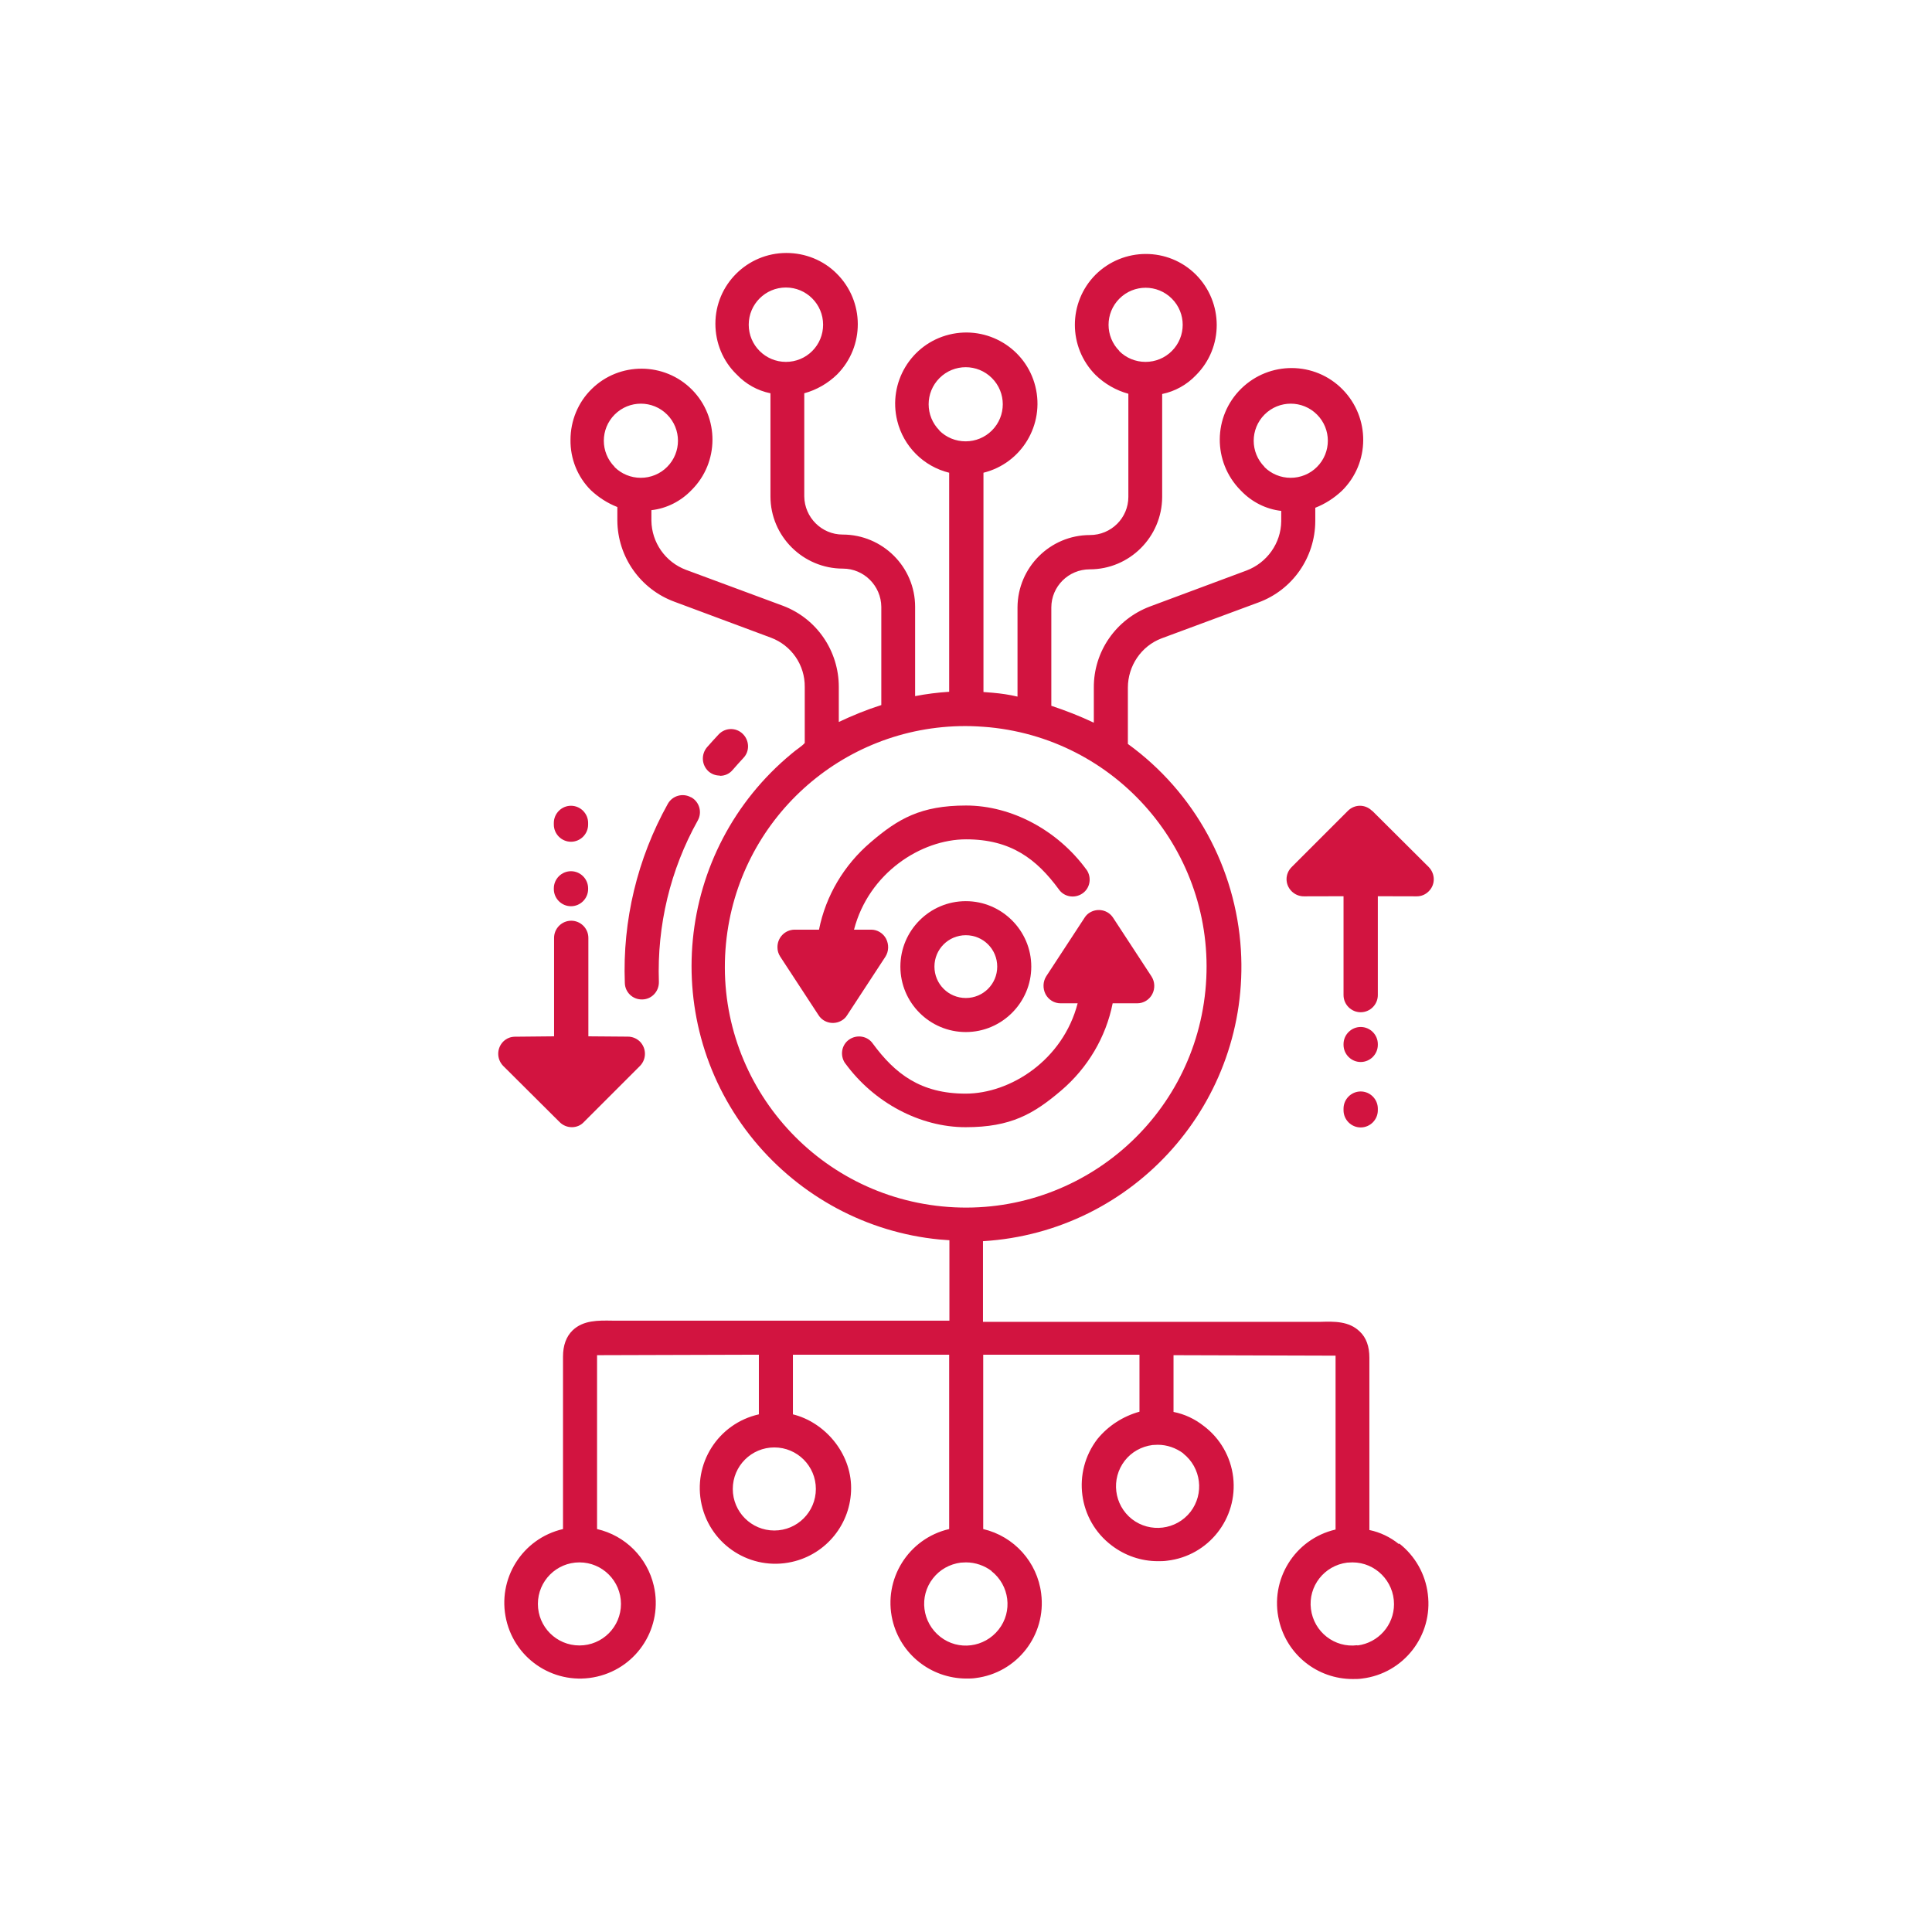 <?xml version="1.0" encoding="UTF-8"?>
<svg id="Layer_1" data-name="Layer 1" xmlns="http://www.w3.org/2000/svg" viewBox="0 0 800 800">
  <path fill="#d21440" d="M579.23,639.35c-3.6-2.9-7.8-4.9-12.2-5.8v-71.4c0-4.6-1.3-8.3-4-10.8-4.4-4.3-10.5-4.2-16.4-4h-139.6v-33.4c62.8-3.8,110.6-57.8,106.8-120.6-2.1-34-19.2-65.3-46.8-85.3v-23.3c0-9,5.5-17.2,13.9-20.4l40.2-14.9c14.1-5.2,23.4-18.6,23.5-33.6v-5.6c4.1-1.6,7.8-4,11-7,11.7-11.5,11.8-30.3.3-42s-30.3-11.8-42-.3-11.8,30.3-.3,42c.1.1.2.2.3.3,4.4,4.6,10.3,7.6,16.6,8.3v4.3c-.1,9.1-5.9,17.2-14.4,20.4l-40,14.9c-14,5.3-23.3,18.6-23.2,33.6v14.5c-5.7-2.7-11.6-5-17.6-7v-40.7c0-8.7,7.1-15.8,15.9-15.8,16.5,0,29.9-13.4,30-29.9v-42.7c5.3-1.1,10.2-3.8,14-7.8,11.5-11.5,11.4-30.1,0-41.6-11.5-11.5-30.1-11.4-41.6,0-11.4,11.5-11.4,30,0,41.5,3.8,3.7,8.5,6.4,13.6,7.8v42.7c0,8.7-7.1,15.8-15.9,15.8-16.5,0-29.9,13.4-30,29.9v37c-3.4-.8-6.8-1.3-10.3-1.6-1.4-.1-2.5-.2-3.8-.3v-90.8c15.8-3.9,25.4-19.9,21.5-35.7-3.9-15.8-19.9-25.4-35.7-21.5s-25.4,19.9-21.5,35.7c2.6,10.6,10.9,18.9,21.5,21.5v90.7c-4.7.3-9.5.9-14.1,1.8v-37c0-16.5-13.5-29.9-30-29.9-8.7,0-15.8-7.1-15.9-15.8v-42.7c5.1-1.4,9.8-4.1,13.6-7.8,11.5-11.6,11.4-30.3-.2-41.8-5.5-5.5-13-8.5-20.8-8.5-16.2,0-29.4,13.1-29.4,29.3,0,7.9,3.1,15.5,8.8,21,3.8,4,8.6,6.7,14,7.8v42.7c0,16.5,13.5,29.9,30,29.9,8.7,0,15.8,7.1,15.9,15.8v40.7c-6,1.9-11.9,4.3-17.6,7v-14.5c0-14.9-9.1-28.3-23.1-33.6l-40.2-14.9c-8.5-3.2-14.2-11.3-14.3-20.4v-4.3c6.3-.7,12.2-3.7,16.6-8.3,11.5-11.4,11.6-30.1.2-41.6-11.4-11.5-30.1-11.6-41.6-.2-5.6,5.5-8.7,13.1-8.7,21-.1,7.8,2.9,15.3,8.4,20.8,3.2,3,6.9,5.4,11,7v5.6c.1,15,9.5,28.4,23.6,33.6l40,14.9c8.5,3.2,14.1,11.3,14,20.4v23.2c-1.2,1.4-3.6,2.8-5.4,4.4-48.5,40-55.5,111.8-15.5,160.3,19.2,23.2,46.7,38,76.7,40.9,1.4.1,2.8.2,4.1.3v33.3h-139.6c-5.9-.1-12-.2-16.4,4-2.7,2.6-4,6.3-4,10.9v71.4c-16.9,3.9-27.4,20.7-23.5,37.6,3.9,16.9,20.7,27.4,37.6,23.5,16.9-3.9,27.4-20.7,23.5-37.6-2.7-11.7-11.8-20.8-23.5-23.5v-72l67-.2v24.7c-16.9,3.8-27.5,20.5-23.7,37.4s20.5,27.5,37.4,23.7c14.3-3.2,24.5-15.9,24.5-30.6s-11.1-27.3-24.1-30.5v-24.7h64.7v72.2c-16.9,3.9-27.4,20.8-23.5,37.6,3.3,14.2,15.9,24.2,30.5,24.3,1.3,0,2.6,0,3.9-.2,17.2-2.1,29.4-17.8,27.2-35-1.6-13-11.2-23.7-24-26.7v-72.2h64.7v23.6c-6.8,1.9-12.9,5.8-17.4,11.3-10.6,13.8-8,33.6,5.9,44.1,5.5,4.2,12.2,6.5,19.1,6.5,1.3,0,2.6,0,3.9-.2,17.1-2,29.3-17.5,27.3-34.6-1-8.4-5.4-16.1-12.2-21.2-3.7-2.9-7.9-4.9-12.5-5.8v-23.5l67.1.2v72c-16.9,3.9-27.4,20.8-23.4,37.7,3.3,14.2,15.9,24.2,30.5,24.2,1.3,0,2.6,0,3.9-.2,17.2-2.1,29.4-17.8,27.2-35-1-8.3-5.3-15.8-11.8-20.9h0l-.2.2ZM523.63,193.35c-6-6-6-15.7,0-21.7s15.7-6,21.7,0,6,15.7,0,21.7c-2.9,2.9-6.8,4.5-10.9,4.5s-8-1.6-10.9-4.5h.1ZM463.53,145.35c-6-6-6-15.7,0-21.7,6-6,15.7-6,21.7,0,6,6,6,15.7,0,21.7-2.9,2.9-6.8,4.5-10.9,4.5s-8-1.6-10.9-4.5h.1ZM325.43,149.85c-8.5,0-15.4-6.9-15.4-15.4s6.9-15.4,15.4-15.4,15.4,6.9,15.4,15.4c0,4.1-1.6,8-4.5,10.9s-6.8,4.5-10.9,4.5ZM254.53,193.35c-6-6-6-15.7,0-21.7s15.7-6,21.7,0,6,15.7,0,21.7c-2.9,2.9-6.8,4.5-10.9,4.5s-8-1.6-10.9-4.5h.1ZM257.13,664.15c0,9.5-7.7,17.2-17.2,17.2s-17.2-7.7-17.2-17.2,7.7-17.2,17.2-17.2h0c9.5,0,17.2,7.7,17.2,17.2ZM337.83,616.55c0,9.5-7.7,17.2-17.2,17.2s-17.2-7.7-17.2-17.2,7.7-17.2,17.2-17.2,17.2,7.7,17.2,17.2h0ZM389.03,178.25c-6-6-6-15.7,0-21.7,6-6,15.7-6,21.7,0s6,15.7,0,21.7c-2.9,2.9-6.8,4.5-10.9,4.5s-8-1.6-10.9-4.5h.1ZM410.53,650.55c7.5,5.9,8.9,16.7,3,24.2s-16.7,8.9-24.2,3-8.9-16.7-3-24.2c2.8-3.6,6.9-5.9,11.5-6.5.7,0,1.4-.1,2.2-.1,3.8,0,7.6,1.3,10.6,3.6h-.1ZM390.13,499.55c-54.8-5.4-94.9-54.2-89.5-109,5-51,47.8-89.9,99.1-89.9,3.3,0,6.6.2,10,.5,54.8,5.4,94.8,54.2,89.4,109s-54.2,94.8-109,89.4h0ZM489.93,601.85c7.5,5.9,8.8,16.7,3,24.2-5.9,7.5-16.7,8.8-24.2,3-7.5-5.9-8.8-16.7-3-24.2,2.8-3.6,6.9-5.9,11.5-6.5.7,0,1.4-.1,2.2-.1,3.8,0,7.5,1.3,10.6,3.6h-.1ZM562.03,681.25c-9.4,1.2-18-5.5-19.2-15-1.2-9.4,5.5-18,15-19.2.7,0,1.4-.1,2.2-.1,9.5,0,17.2,7.8,17.2,17.3,0,8.7-6.5,16-15.1,17.1h0l-.1-.1Z"/>
  <path fill="#d21440" d="M477.13,411.65c1.2-2.3,1.1-5.1-.3-7.3l-15.9-24.3c-2.1-3.3-6.5-4.2-9.8-2.1-.8.5-1.5,1.2-2,2l-15.9,24.3c-1.4,2.2-1.5,5-.3,7.4,1.2,2.3,3.6,3.8,6.2,3.8h7.1c-6.1,23.5-27.8,37.4-46.4,37.4s-29.2-8.2-38.4-20.7c-2.2-3.2-6.6-3.9-9.8-1.7s-3.9,6.6-1.7,9.8l.1.1c11.9,16.3,31,26.4,49.8,26.4s28.2-5.5,39.6-15.2c10.9-9.3,18.5-22,21.3-36.1h10.2c2.6,0,5-1.5,6.2-3.8h0Z"/>
  <path fill="#d21440" d="M350.73,420.45l15.9-24.3c1.4-2.2,1.5-5,.3-7.4-1.2-2.3-3.6-3.8-6.2-3.8h-7.1c6.1-23.5,27.8-37.4,46.4-37.4s29.2,8.2,38.4,20.7c2.2,3.2,6.6,3.9,9.8,1.7s3.9-6.6,1.7-9.8l-.1-.1c-11.9-16.3-31-26.5-49.8-26.5s-28.2,5.5-39.6,15.3c-10.9,9.3-18.5,22-21.3,36.1h-10.2c-4,.1-7.1,3.4-7,7.4,0,1.3.4,2.6,1.1,3.7l15.9,24.3c2.1,3.3,6.5,4.2,9.8,2.1.8-.5,1.5-1.2,2-2h0Z"/>
  <path fill="#d21440" d="M372.83,400.25c0,15,12.2,27.1,27.1,27.1s27.1-12.2,27.1-27.1-12.2-27.1-27.1-27.1h0c-15,0-27.1,12.2-27.1,27.1ZM412.93,400.25c0,7.2-5.8,13-13,13s-13-5.8-13-13,5.8-13,13-13h0c7.2,0,13,5.8,13,13Z"/>
  <path fill="#d21440" d="M568.13,335.75c-2.8-2.8-7.2-2.8-10,0l-23.3,23.3c-2.8,2.8-2.8,7.2,0,10,1.42,1.42,3.28,2.12,5.13,2.1s16.37-.04,16.37-.04v40.94c0,3.9,3.2,7.1,7.1,7.1s7.1-3.2,7.1-7.1v-40.94s14.3.04,16.1.04c1.9,0,3.6-.7,5-2.1,2.8-2.8,2.7-7.2,0-10l-23.4-23.3h-.1Z"/>
  <path fill="#d21440" d="M556.33,459.75c0,3.9,3.2,7.1,7.1,7.1s7.1-3.2,7.1-7.1v-.7c0-3.9-3.2-7.1-7.1-7.1s-7.1,3.2-7.1,7.1v.7Z"/>
  <path fill="#d21440" d="M563.43,439.75c3.9,0,7.1-3.2,7.1-7.1v-.3c0-3.9-3.2-7.1-7.1-7.1s-7.1,3.2-7.1,7.1v.3c0,3.9,3.2,7.1,7.1,7.1Z"/>
  <path fill="#d21440" d="M236.73,466.75c1.9,0,3.7-.7,5-2.1l23.3-23.3c2.7-2.8,2.7-7.2,0-10-1.4-1.4-3.22-2.1-5.04-2.1s-16.36-.13-16.36-.13v-40.77c0-3.9-3.2-7.1-7.1-7.1s-7.1,3.2-7.1,7.1v40.77s-14.39.15-16.21.16-3.51.69-4.89,2.06h0c-2.7,2.8-2.7,7.2,0,10l23.4,23.3c1.3,1.3,3.1,2.1,5,2.1Z"/>
  <path fill="#d21440" d="M243.53,340.75c0-3.9-3.2-7.1-7.1-7.1s-7.1,3.2-7.1,7.1v.7c0,3.9,3.2,7.1,7.1,7.1s7.1-3.2,7.1-7.1v-.7Z"/>
  <path fill="#d21440" d="M236.43,360.75c-3.9,0-7.1,3.2-7.1,7.1v.3c0,3.9,3.2,7.1,7.1,7.1s7.1-3.2,7.1-7.1h0v-.3c0-3.9-3.2-7.1-7.1-7.1Z"/>
  <path fill="#d21440" d="M298.13,321.25c2.1,0,4-.9,5.3-2.5,1.4-1.6,2.9-3.3,4.4-4.9,2.7-2.8,2.5-7.3-.3-10s-7.2-2.6-9.9.2c-1.7,1.8-3.3,3.6-4.9,5.4-2.5,3-2.2,7.4.7,10,1.3,1.1,2.9,1.7,4.6,1.7h0l.1.1Z"/>
  <path fill="#d21440" d="M286.13,330.15c-3.4-1.9-7.7-.7-9.6,2.7-12.6,22.6-18.8,48.3-17.8,74.2.1,3.8,3.2,6.8,7,6.8h.3c3.9-.1,6.9-3.4,6.8-7.3-.8-23.3,4.7-46.4,16.1-66.8,1.9-3.4.7-7.7-2.7-9.6h-.1Z"/>
</svg>